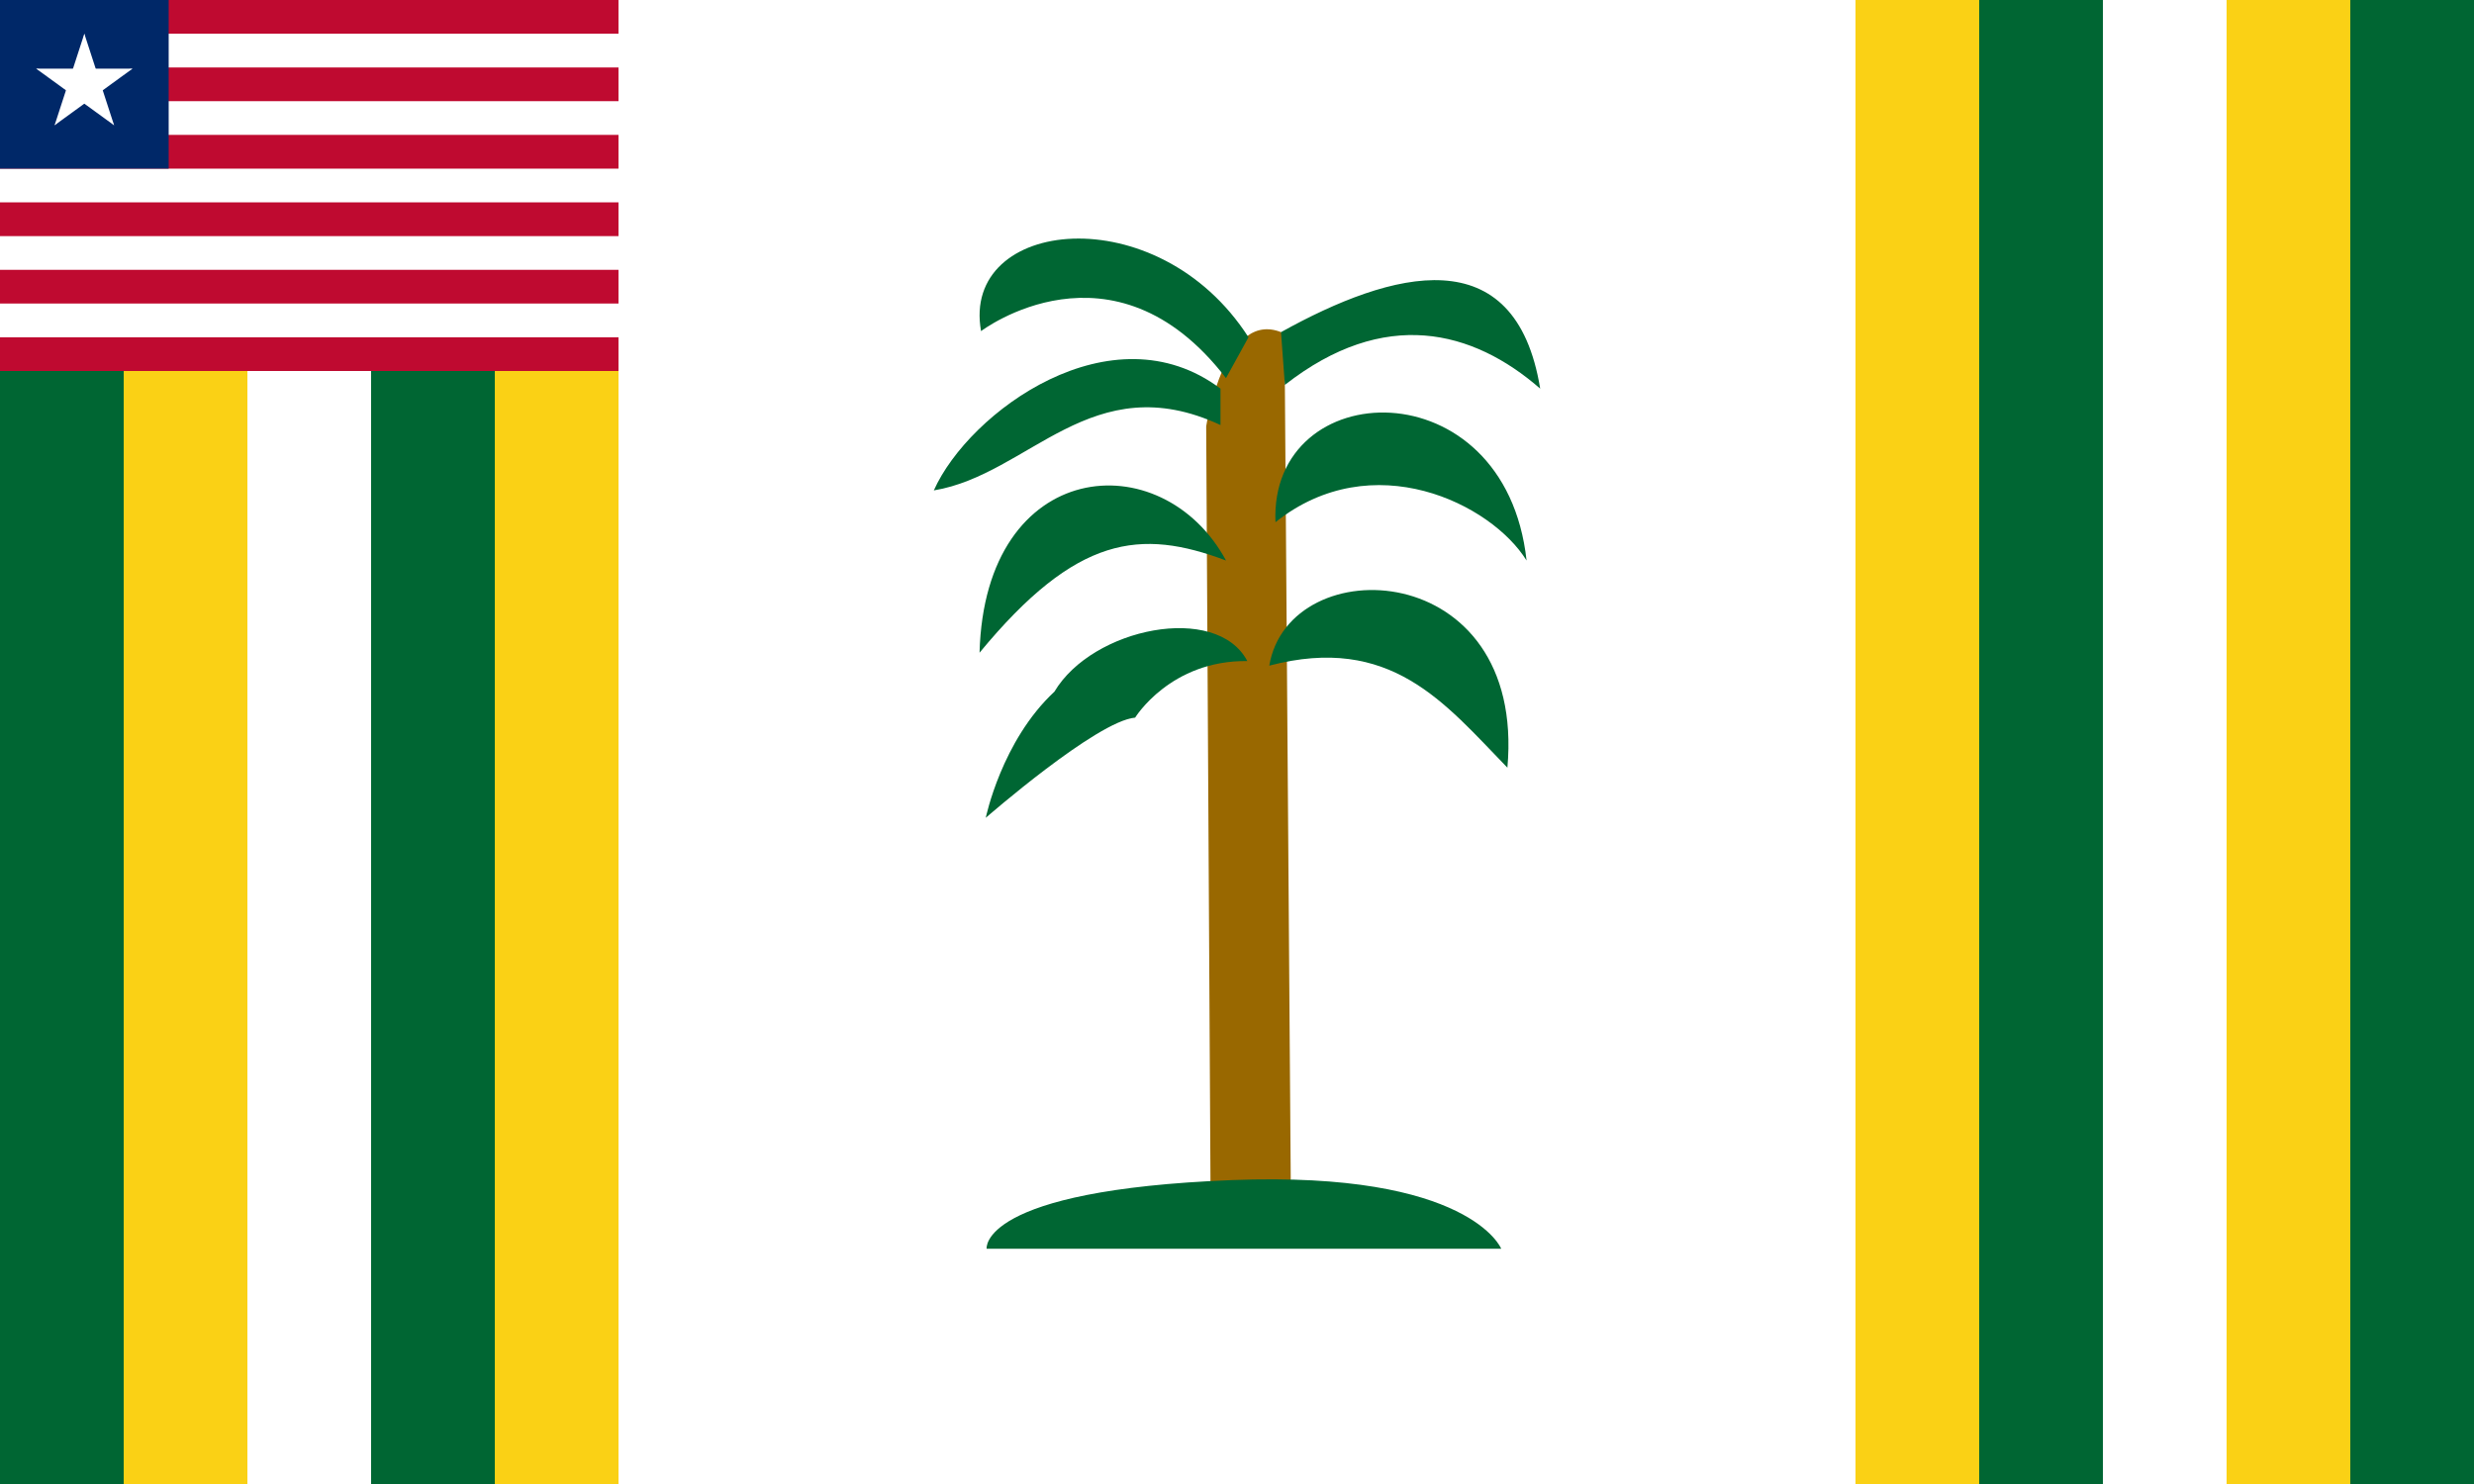 <svg xmlns="http://www.w3.org/2000/svg" width="4000" height="2400" xml:space="preserve"><rect width="100%" height="100%" fill="#808080" stroke="none"/><g style="stroke:none"><path d="M4000 0H0v2400h4000V0z" style="fill:#fff;stroke:none" transform="matrix(-1 0 0 1 4000 0)"/><path d="M4000 0h-201v2400h201zM3400 0h-201v2400h201zM0 0h201v2400H0z" style="fill:#063;fill-opacity:1;stroke:none" transform="matrix(-1 0 0 1 4000 0)"/><path style="fill:#fad115;stroke:none" d="M3800 0h-200v2400h200zM3200 0h-200v2400h200V0z" transform="matrix(-1 0 0 1 4000 0)"/><path d="M4000 0H3000v600h1000z" style="fill:#bf0a30;stroke:none" transform="matrix(-1 0 0 1 4000 0)"/><path d="M4000 54.545v54.546H2999.9V54.545zm0 109.091v54.546H2999.9v-54.546zm0 109.091v54.546H2999.9v-54.546zm0 109.091v54.546H2999.9v-54.546zm0 109.091v54.546H2999.9v-54.546z" style="font-size:medium;font-style:normal;font-variant:normal;font-weight:400;font-stretch:normal;text-indent:0;text-align:start;text-decoration:none;line-height:normal;letter-spacing:normal;word-spacing:normal;text-transform:none;direction:ltr;block-progression:tb;writing-mode:lr-tb;text-anchor:start;baseline-shift:baseline;color:#000;fill:#fff;fill-opacity:1;fill-rule:nonzero;stroke:none;stroke-width:10;marker:none;visibility:visible;display:inline;overflow:visible;enable-background:accumulate;font-family:Sans;-inkscape-font-specification:Sans" transform="matrix(-1 0 0 1 4000 0)"/><path d="M4000 0h-272.727v272.727H4000z" style="fill:#002868;stroke:none" transform="matrix(-1 0 0 1 4000 0)"/><g style="stroke:none"><g style="stroke:none"><path style="fill:#fff;stroke:none" transform="rotate(18 -104.011 457.756) scale(81.818)" d="M0 1h.5L0 0z"/><path style="fill:#fff;stroke:none" transform="scale(-81.818 81.818) rotate(18 -2.938 -4.928)" d="M0 0v1h.5z"/></g><g style="stroke:none"><path style="fill:#fff;stroke:none" transform="rotate(90 51.548 162.629) scale(81.818)" d="M0 0v1h.5z"/><path style="fill:#fff;stroke:none" transform="scale(-81.818 81.818) rotate(-54 .023 3.248)" d="M0 0v1h.5z"/></g><g style="stroke:none"><path style="fill:#fff;stroke:none" transform="rotate(-54 138.279 -1.915) scale(81.818)" d="M0 0v1h.5z"/><path style="fill:#fff;stroke:none" transform="matrix(0 81.818 81.818 0 58.55 111.08)" d="M0 0v1h.5z"/></g><g style="stroke:none"><path style="fill:#fff;stroke:none" transform="rotate(162 76.187 115.885) scale(81.818)" d="M0 0v1h.5z"/><path style="fill:#fff;stroke:none" transform="scale(81.818 -81.818) rotate(54 3.557 .974)" d="M0 0v1h.5z"/></g><g style="stroke:none"><path style="fill:#fff;stroke:none" transform="rotate(-126 95.74 78.79) scale(81.818)" d="M0 0v1h.5z"/><path style="fill:#fff;stroke:none" transform="scale(81.818 -81.818) rotate(-18 -7.276 -4.644)" d="M0 0v1h.5z"/></g></g><path style="fill:#fad115;stroke:none" d="M200 0h200v2400H200V0z" transform="matrix(-1 0 0 1 4000 0)"/><path style="fill:#063;fill-opacity:1;stroke:none" d="M600 0h201v2400H600z" transform="matrix(-1 0 0 1 4000 0)"/><path d="M800 0h200v2400H800V0z" style="fill:#fad115;stroke:none" transform="matrix(-1 0 0 1 4000 0)"/></g><g style="stroke:none"><path d="m1957.187 1922.8-7-1233.3s30.603-196.374 126.598-149.876l10.208 1383.176z" style="fill:#996800;stroke:none"/><path d="M1586.187 535.5s213-162 396 76l36.403-66.046c-146.999-229-465.403-192.954-432.403-9.954zM2071.169 537.157l6.233 85.331c161-126 303.785-88.988 412.785 6.012-39.999-245-239.017-191.343-419.018-91.343z" style="fill:#063;fill-opacity:1;stroke:none"/><path d="M2062.188 844.5c-10-239 371.424-253.59 406 62-57-92-249-187-406-62zM2052.188 1076.5c32-190 415.316-175.792 385 165-102-105-188.668-216.333-385-165zM1509.813 793.111c56.997-127.494 287.985-296.224 463.477-164.611v58.859c-207.981-96.74-308.985 80.253-463.477 105.752z" style="fill:#063;fill-opacity:1;stroke:none"/><path d="M1583.739 1055.598c8.57-316.484 295.055-340.193 398.55-149.098-137.992-51.893-241.487-41.393-398.55 149.098zM1593.809 1322.584s25.499-124.493 110.994-203.989c61.497-103.495 262.292-143.993 311.887-49.498-124.396-1.5-181.394 91.495-181.394 91.495-62.109 5.408-241.487 161.992-241.487 161.992zM1595.187 2019.5s-13.001-95.026 397-111c385-15 435 111 435 111h-832z" style="fill:#063;fill-opacity:1;stroke:none"/></g></svg>